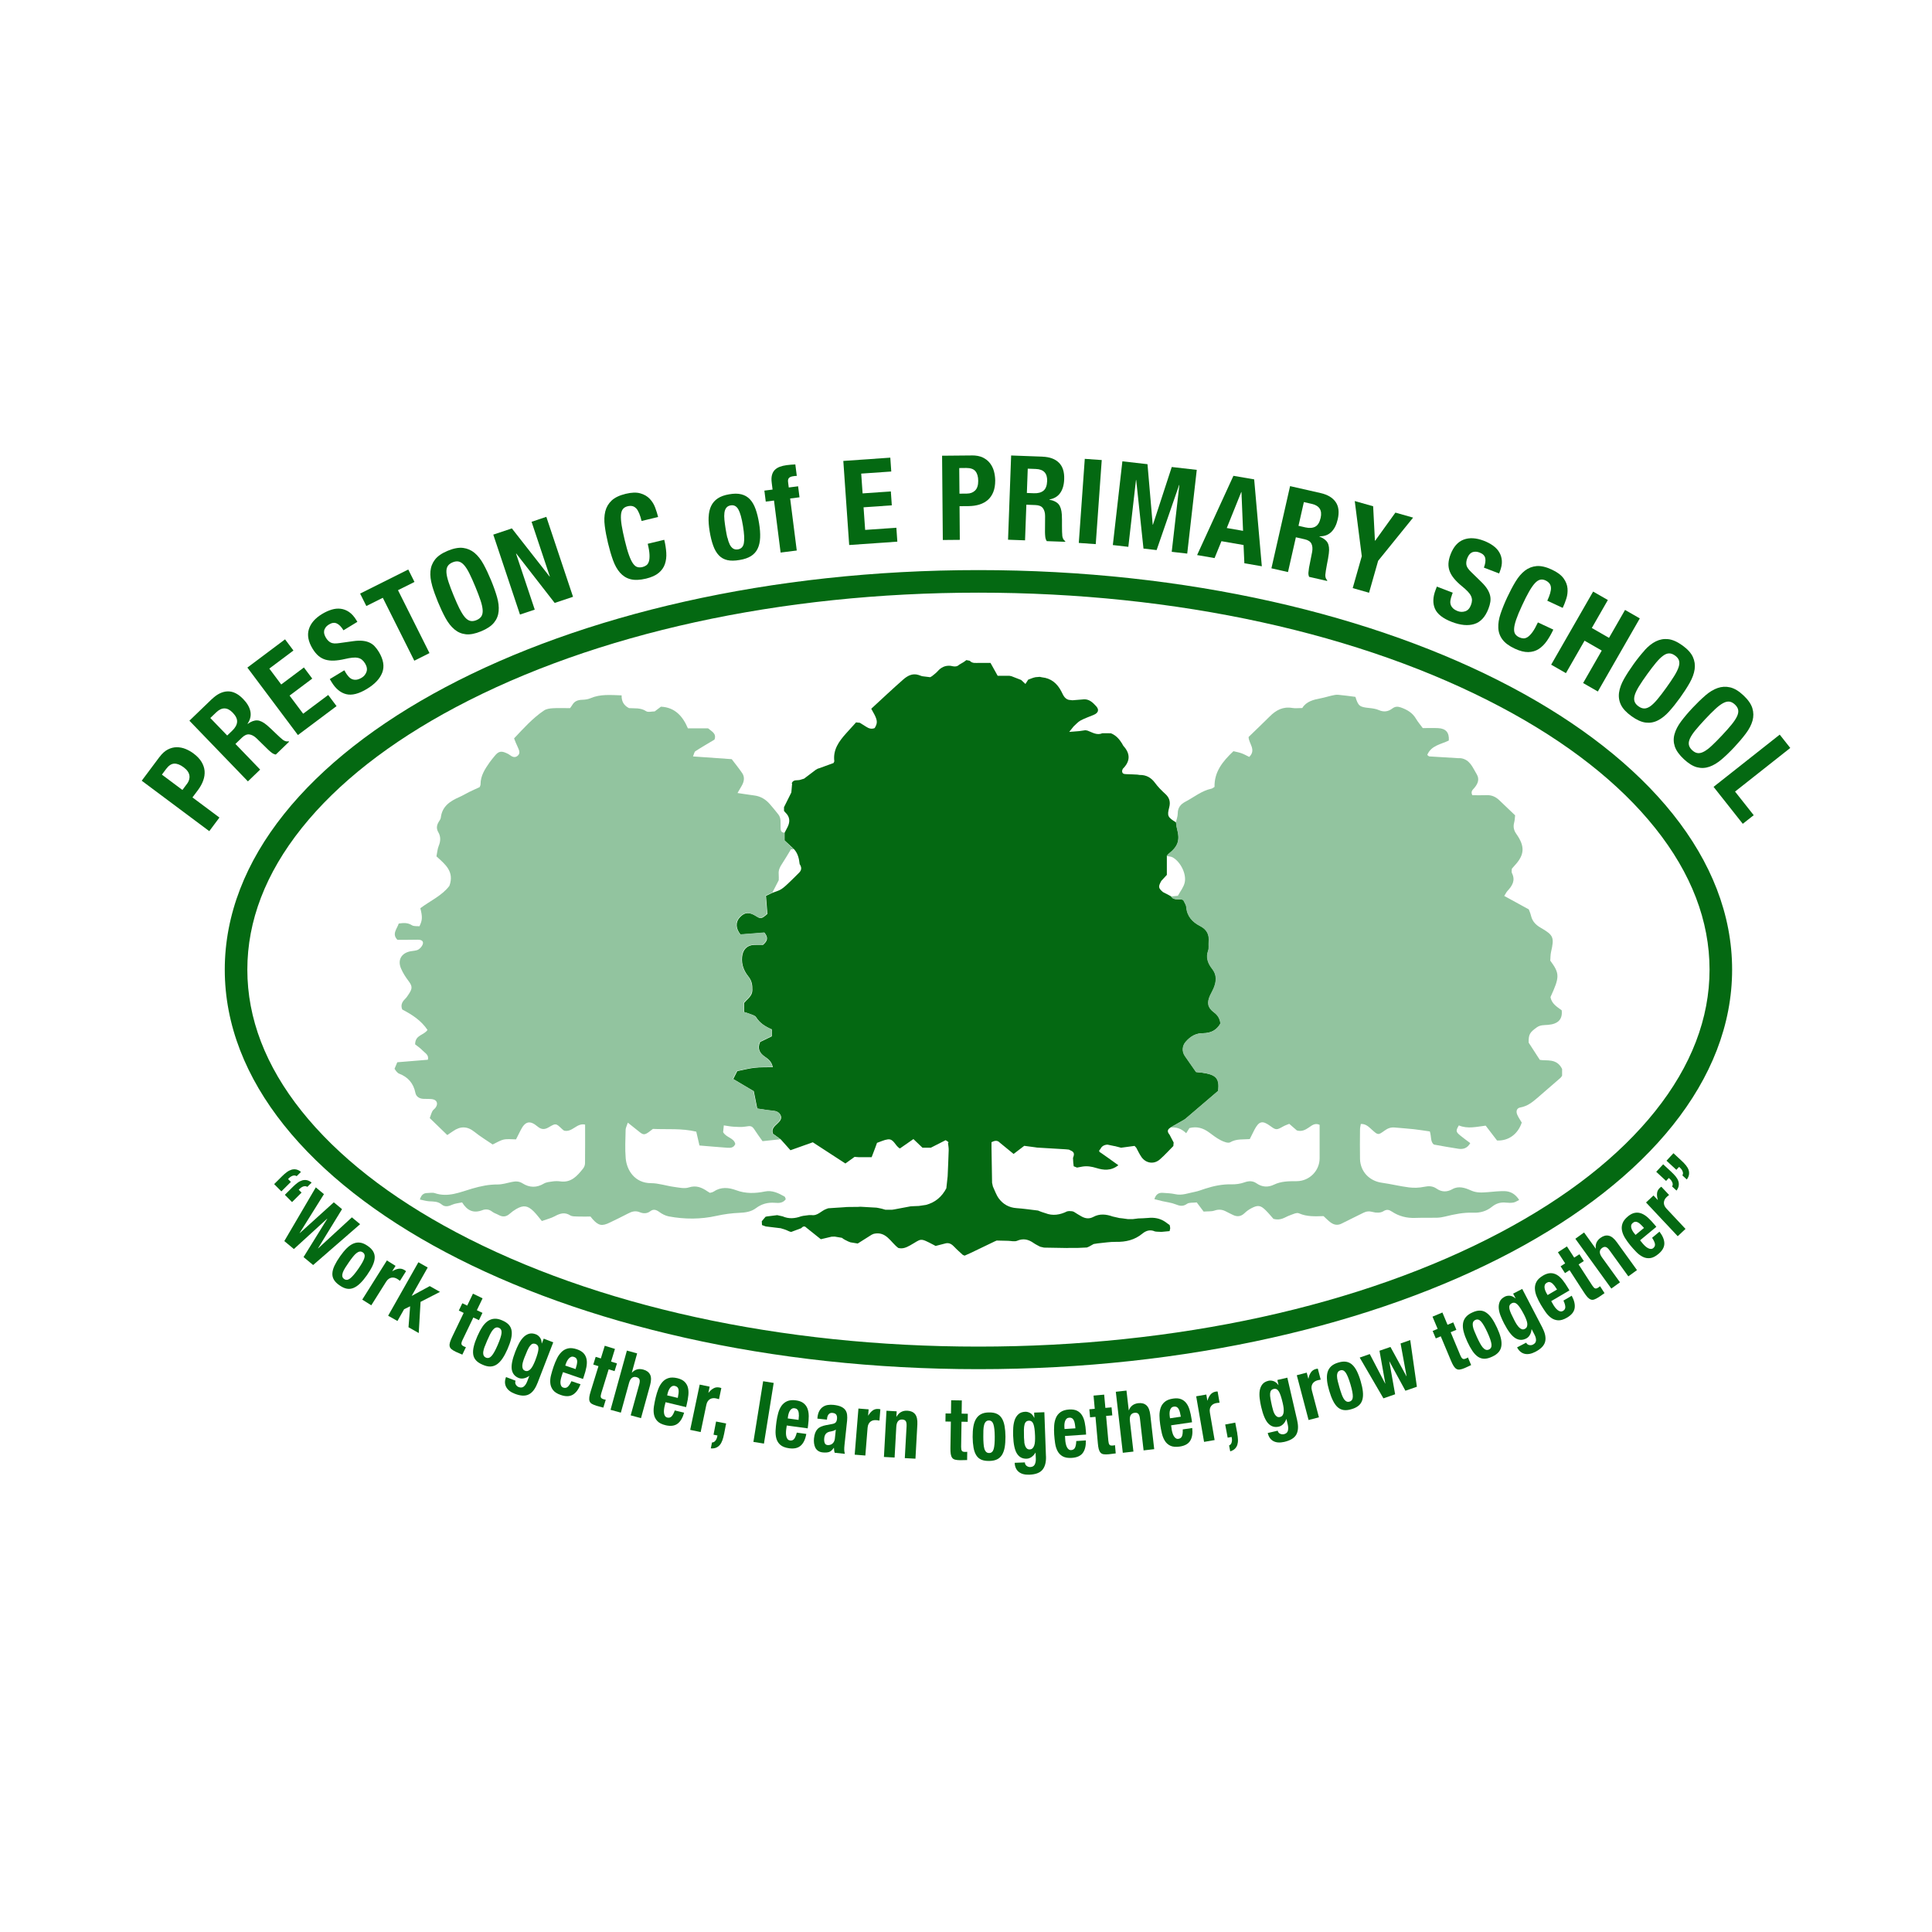 <?xml version="1.0" encoding="UTF-8"?>
<svg xmlns="http://www.w3.org/2000/svg" id="Layer_1" data-name="Layer 1" viewBox="0 0 500 500" width="720" height="720">
  <defs>
    <style>
      .cls-1 {
        fill: #046912;
      }

      .cls-2 {
        fill: #92c49f;
      }
    </style>
  </defs>
  <g>
    <path class="cls-1" d="m204.89,202.75c.4-1.16,1.51-.66,2.28-.95.31-.1.62-.2.93-.29,1-.76,2-1.51,3-2.27.17-.1.35-.2.52-.3h0c.17-.06.34-.11.51-.16,1.26-.46,2.52-.92,3.59-1.31.14-.32.2-.39.2-.45-.38-2.99,1.2-5.16,3.05-7.22.85-.95,1.72-1.9,2.58-2.85.33.04.66.07.99.11.54.34,1.08.67,1.62,1.02.69.45,1.4.69,2.21.34.73-1.21.73-1.88,0-3.37-.27-.5-.54-1-.89-1.63,2.75-2.53,5.46-5.09,8.25-7.54,1.08-.95,2.36-1.7,3.95-1.21.32.11.63.22.95.33.7.09,1.4.17,2.1.26.16-.09.31-.18.47-.27.48-.41,1.03-.78,1.44-1.25.9-1.04,1.98-1.56,3.36-1.43.78.16,1.58.39,2.25-.3.39-.23.78-.45,1.17-.68l.68-.5c.29.06.59.12.88.18.69.77,1.61.52,2.47.55h2.89c.65,1.16,1.26,2.26,1.86,3.34,1.07,0,2.07,0,3.06,0,.17.03.33.07.5.1.84.33,1.68.65,2.52.98.36.34.72.67,1.1,1.03.34-.53.53-.83.72-1.12.43-.16.86-.32,1.29-.48.2-.05.39-.1.59-.15.37-.03.73-.06,1.1-.09.2.04.39.08.59.12,2.38.24,3.94,1.6,5,3.64.46.89.79,1.88,1.91,2.19.32.04.64.07.96.11.83-.07,1.66-.13,2.5-.2.18-.02.35-.03.53-.05,1.38-.03,2.27.87,3.09,1.76.88.95.6,1.77-.66,2.29-1.13.47-2.3.87-3.36,1.44-.68.37-1.2,1.01-1.79,1.53-.27.33-.54.67-1.14,1.42,1.23-.1,1.92-.15,2.61-.21.53-.08,1.05-.16,1.58-.23.18.03.36.07.54.1,1.24.45,2.42,1.3,3.86.68.73,0,1.47,0,2.2.01,1.33.53,2.2,1.54,2.92,2.71.11.18.17.4.31.56,1.86,2.03,1.79,4-.15,5.93-.06.15-.11.3-.17.45-.07.76.38.92,1.03.93.97.01,1.93.08,2.9.12.2.03.4.06.6.09,1.71-.03,2.98.68,4,2.08.75,1.03,1.68,1.95,2.63,2.82,1.08.98,1.39,2.06,1.03,3.46-.59,2.25-.4,2.59,1.78,3.93.09.56.12,1.13.27,1.67.79,2.95.27,4.53-2.14,6.42-.21.16-.36.4-.53.6v4.88c-.58.62-1,1.09-1.43,1.55-.82,1.46-.78,1.86.31,2.8.08.09.17.15.28.19.27.14.54.27.81.41l1.18.64c.72,1.16,2.02.44,3.13.91.25.57.73,1.2.79,1.86.19,2.37,1.62,3.87,3.53,4.85,1.85.94,2.46,2.29,2.27,4.2-.07.72.1,1.5-.13,2.15-.68,1.87-.06,3.38,1.06,4.81,1.22,1.56,1.05,3.21.37,4.89-.27.67-.65,1.29-.95,1.94-.85,1.86-.64,3.16,1,4.37,1.04.76,1.51,1.66,1.69,2.86-.97,1.81-2.63,2.54-4.49,2.54-1.95,0-3.3.85-4.49,2.2-.95,1.08-1.03,2.58-.2,3.75.93,1.33,1.86,2.67,2.86,4.1,5.05.44,6.16,1.33,5.71,4.88-2.74,2.35-5.59,4.79-8.45,7.22-.26.22-.59.38-.89.55-1.03.59-2.06,1.17-3.09,1.76l-.02.02c-.81.52-.72,1.12-.16,1.77.36.68.71,1.36,1.07,2.04-.03.3-.05.61-.08.91-1.17,1.17-2.27,2.41-3.52,3.49-1.5,1.3-3.56,1-4.71-.61-.54-.76-.92-1.63-1.37-2.44-.15-.16-.29-.31-.44-.47-1.16.16-2.32.31-3.49.47-.45-.12-.9-.24-1.35-.35-.13-.05-.26-.07-.4-.08l-1.77-.37c-.82.05-1.47.37-1.83,1.15-.43.37-.44.69.11.95.7.49,1.4.97,2.09,1.47.74.53,1.48,1.07,2.45,1.76-1.95,1.53-3.86,1.28-5.69.72-1.21-.37-2.36-.57-3.6-.37-.47.09-.94.17-1.41.26-.29-.11-.57-.22-.86-.34-.04-.32-.07-.63-.11-.95l-.07-1.2c.2-.62.51-1.25-.23-1.75-.27-.14-.54-.27-.82-.41-.16-.02-.31-.04-.47-.05h0c-.15-.01-.3-.02-.45-.04-2.45-.15-4.91-.3-7.36-.44-.17-.03-.34-.05-.51-.08-.98-.13-1.96-.26-2.78-.37-1,.76-1.82,1.39-2.75,2.1-1.29-1.06-2.43-1.99-3.57-2.92-.65-.7-1.34-.52-2.15-.13v1.47c.05,3.01.1,6.02.15,9.04.07.32.14.64.21.96.49,1.03.85,2.16,1.51,3.07,1.1,1.5,2.63,2.39,4.58,2.53,1.87.13,3.73.41,5.6.63.19.08.38.16.57.23.11.06.22.1.34.13.32.1.64.21.96.31,1.96.77,3.83.44,5.65-.46.17-.03.33-.05.5-.08.27.02.53.03.8.05.14.04.27.08.41.12.67.41,1.32.85,2.01,1.22.99.55,1.99.7,3.07.12,1.63-.88,3.32-.7,5-.1.59.13,1.18.26,1.76.4.13.03.27.04.41.04.17.02.34.04.51.06.23.03.47.07.7.1.2.03.4.05.6.08.4,0,.8,0,1.2,0,.48-.06.95-.12,1.43-.18.86-.04,1.72-.04,2.58-.13,1.55-.16,2.99.09,4.3.94.42.3.84.61,1.26.91.03.12.06.24.08.36.02.16.04.31.06.47-.05.24-.11.49-.16.73-.71.07-1.41.13-2.12.2-.42-.02-.84-.04-1.26-.06l-.42-.06c-1.21-.55-2.3-.21-3.23.56-2.01,1.66-4.3,2.19-6.86,2.14-1.58-.03-3.16.26-4.75.4-.34.05-.67.11-1.01.16-.4.22-.8.45-1.2.67-.18.08-.37.15-.55.23-.8.04-1.61.08-2.41.11-.34,0-.69,0-1.03,0-.38,0-.77,0-1.15,0-.19,0-.38.01-.58.02-1.97-.03-3.95-.06-5.92-.1-.33-.08-.67-.15-1-.23-.57-.31-1.16-.58-1.69-.95-1.33-.94-2.66-1.29-4.28-.59-.65.28-1.54.03-2.32.01-.99-.02-1.98-.05-2.97-.07-.18.08-.36.15-.53.23-2.07,1-4.14,2-6.22,2.99-.51.24-1.03.46-1.55.69-.16-.07-.31-.13-.47-.2-.72-.67-1.48-1.31-2.15-2.03-.62-.65-1.25-1.15-2.21-.97-.89.23-1.79.46-2.68.69-.13-.07-.25-.14-.38-.21-3.9-2.04-3.13-1.66-6.23.07-.99.55-1.92.95-3.04.66-1.99-1.46-3.11-4.4-6.36-3.66-.18.08-.36.16-.53.23-1.14.72-2.28,1.44-3.61,2.28-.5-.08-1.2-.2-1.89-.31-.19-.07-.37-.14-.56-.22-.29-.14-.58-.28-.87-.43-.17-.1-.34-.2-.5-.3-.08-.1-.18-.17-.3-.22-.61-.1-1.22-.21-1.84-.31-.28.01-.55.02-.83.03l-2.76.65c-1.24-.99-2.48-1.99-3.73-2.98-.51-.56-.95-.31-1.36.13-.87.32-1.73.64-2.6.97-.15-.05-.31-.1-.46-.14-.3-.13-.6-.27-.9-.4-.44-.14-.88-.28-1.32-.42-1.3-.16-2.6-.31-3.9-.47-.31-.11-.62-.23-.92-.34l-.04-.04c-.02-.32-.03-.64-.05-.96.33-.39.65-.78.98-1.17.15-.03.3-.06.45-.09l2.56-.32c.47.1.93.21,1.4.31,1.59.7,3.18.57,4.76,0,.19-.04.38-.08.57-.13l1.57-.2c.19,0,.37,0,.56,0,1.59.26,2.51-1.09,3.8-1.56.18-.07.36-.14.55-.2.7-.05,1.4-.09,2.09-.14.32-.02.65-.04.97-.06.4-.03.8-.05,1.19-.08.2-.02.4-.03.59-.05.96-.01,1.91-.02,2.87-.03.2-.01.39-.03.59-.04,1.4.08,2.79.16,4.19.24.19.03.37.06.56.1.25.05.51.11.76.16.33.09.65.19.98.28.57,0,1.15,0,1.72,0,.18-.03.36-.05.54-.08,1.42-.27,2.84-.54,4.25-.8.31-.02.62-.04.93-.05.41-.02.81-.04,1.22-.05.61-.09,1.21-.18,1.82-.27,2.43-.63,4.14-2.12,5.29-4.3.11-1.04.23-2.08.34-3.11.09-2.26.21-4.51.27-6.77.02-.62-.12-1.25-.18-1.88.06-.04.11-.09.17-.13-.1-.08-.2-.16-.3-.25,0,0-.02-.03-.02-.03-.16-.09-.31-.19-.47-.28-1.28.65-2.55,1.3-3.83,1.95-.72,0-1.44,0-2.15,0-.77-.74-1.54-1.47-2.35-2.24-1.24.86-2.38,1.66-3.51,2.44-1.28-.76-1.56-2.56-3.12-2.36-.95.12-1.86.59-2.79.9-.15.42-.31.85-.46,1.27-.3.8-.61,1.59-.93,2.44h-3.31c-.37-.03-.74-.05-1.11-.08-.75.54-1.5,1.08-2.37,1.71-2.82-1.84-5.64-3.67-8.44-5.49-2.03.72-3.96,1.41-5.78,2.06-.97-1.09-1.73-1.94-2.49-2.79-.67-.49-1.34-.98-2.03-1.48-.5-1.3.46-1.96,1.23-2.71.59-.57,1.15-1.22.74-2.09-.36-.77-1.07-1.07-1.95-1.15-1.35-.12-2.69-.36-4.09-.56-.33-1.64-.63-3.17-.9-4.5-1.9-1.12-3.56-2.1-5.32-3.15.4-.8.72-1.41,1.04-2.05,1.59-.31,3.06-.71,4.56-.87,1.46-.16,2.95-.1,4.64-.14-.31-1.49-1.17-2.12-2.06-2.72-1.34-.92-1.97-2.08-1.23-3.8.96-.47,1.99-.96,3.03-1.47v-1.8c-1.67-.71-3.1-1.61-4.07-3.16-.29-.46-1.1-.62-1.69-.87-.45-.19-.92-.3-1.42-.45v-2.34c.24-.27.38-.44.53-.6.75-.77,1.59-1.44,1.62-2.7.03-1.33-.11-2.44-1.04-3.59-1.13-1.39-1.81-3.09-1.62-5.02.19-1.92,1.26-3.06,3.17-3.14.79-.03,1.59,0,2.25,0,1.07-.94,1.5-1.8.36-3.17-1.96.15-4.1.32-6.18.49-1.29-1.6-1.32-3.25-.14-4.49,1.25-1.31,2.45-1.38,4.23-.23,1.12.72,1.4.67,2.86-.62-.12-1.53-.25-3.15-.37-4.67.69-.32,1.19-.55,1.68-.78.77-.31,1.61-.51,2.3-.95.83-.54,1.54-1.27,2.26-1.95.81-.76,1.59-1.57,2.38-2.35.68-.7.61-1.43.1-2.18-.15-1.39-.44-2.73-1.42-3.82-.84-.78-1.69-1.57-2.48-2.31v-1.98c.26-.5.54-1,.79-1.51.67-1.36.59-2.62-.56-3.71-.12-.14-.24-.28-.36-.42l-.02-.04c0-.31,0-.62,0-.94.63-1.27,1.27-2.54,1.9-3.81.07-.76.13-1.53.2-2.29Z"/>
    <path class="cls-2" d="m199.81,231.01c-.5.23-.99.46-1.68.78.12,1.51.25,3.13.37,4.67-1.46,1.29-1.74,1.34-2.86.62-1.78-1.14-2.98-1.08-4.23.23-1.18,1.24-1.15,2.89.14,4.49,2.08-.16,4.21-.33,6.18-.49,1.14,1.37.71,2.23-.36,3.17-.67,0-1.46-.03-2.25,0-1.9.08-2.98,1.22-3.17,3.14-.19,1.93.49,3.64,1.62,5.02.93,1.14,1.07,2.25,1.04,3.59-.03,1.26-.87,1.92-1.62,2.7-.15.16-.29.32-.53.6v2.34c.5.15.98.26,1.42.45.59.25,1.4.41,1.69.87.97,1.55,2.4,2.45,4.07,3.16v1.8c-1.04.5-2.07,1-3.03,1.47-.74,1.72-.12,2.88,1.23,3.8.89.61,1.74,1.24,2.06,2.72-1.68.04-3.17-.02-4.64.14-1.5.17-2.97.56-4.56.87-.33.64-.64,1.26-1.04,2.05,1.77,1.05,3.43,2.03,5.32,3.15.26,1.33.57,2.86.9,4.5,1.4.2,2.74.45,4.09.56.88.08,1.59.37,1.95,1.15.4.87-.16,1.52-.74,2.09-.77.75-1.74,1.41-1.23,2.71.69.5,1.36.99,2.03,1.48-1.48.16-2.97.32-4.64.49-.64-.91-1.29-1.76-1.86-2.65-.86-1.35-1.05-1.37-2.64-1.11-.97.16-1.99.07-2.98.02-.78-.04-1.55-.2-2.54-.34-.08.75-.14,1.35-.18,1.75.84,1.46,2.79,1.45,3.15,3.05-.4,1.01-1.23,1.04-2.02.99-2.36-.17-4.73-.38-7.25-.59-.28-1.22-.56-2.43-.83-3.58-3.84-.91-7.54-.54-11.22-.71-.38.29-.71.56-1.06.81-1.09.78-1.46.76-2.47-.07-.88-.71-1.77-1.41-2.96-2.36-.28.86-.56,1.35-.57,1.85-.05,2.46-.19,4.93.02,7.37.27,3.12,2.36,6.42,6.53,6.44,1.98,0,3.95.69,5.94.96,1.28.17,2.7.52,3.85.15,1.94-.63,3.37.01,4.84,1.01.18.12.37.23.63.39.29-.09.68-.13.96-.32,1.87-1.27,3.86-1.09,5.81-.37,2.47.92,4.92.86,7.45.34,1.88-.39,3.53.41,5.1,1.31.19.11.22.48.31.7-.78,1.04-1.83.99-2.82.91-1.81-.14-3.41.28-4.88,1.38-1.25.95-2.78,1.16-4.29,1.22-2.02.08-3.98.35-5.98.79-4.03.9-8.17.9-12.26.14-.88-.16-1.77-.62-2.49-1.15-.81-.6-1.53-.82-2.35-.19-.85.65-1.81.62-2.68.26-1.15-.48-2.09-.19-3.09.34-1.53.81-3.1,1.55-4.66,2.31-2.07,1.02-2.97.84-4.54-.93-.19-.21-.35-.44-.49-.61-1.18,0-2.27.03-3.35-.01-.64-.03-1.4.02-1.89-.29-1.46-.93-2.7-.49-4.05.24-.92.5-1.98.74-3.3,1.22-.75-.89-1.39-1.78-2.16-2.54-1.52-1.49-2.63-1.62-4.47-.57-.62.36-1.21.8-1.75,1.28-.88.77-1.79.82-2.79.27-.56-.31-1.22-.49-1.71-.88-.79-.63-1.72-.68-2.48-.38-2.3.88-3.93.18-5.28-2-.87.19-1.82.25-2.63.62-.96.44-1.85.59-2.64-.07-.99-.84-2.12-.77-3.28-.84-.76-.05-1.5-.28-2.38-.46.35-1.16.92-1.67,1.91-1.68.65,0,1.37-.17,1.95.03,3.43,1.17,6.54-.26,9.67-1.17,2.17-.63,4.3-1.09,6.58-1.07,1.2,0,2.4-.37,3.59-.63,1.02-.22,1.93-.26,2.89.35,1.78,1.12,3.62,1.17,5.5.05.64-.38,1.5-.45,2.27-.56.64-.09,1.32-.1,1.96-.01,2.84.41,4.4-1.42,5.91-3.31.3-.37.51-.92.51-1.39.04-3.31.02-6.62.02-10-2.2-.48-3.28,2.08-5.45,1.56-.09-.07-.34-.23-.54-.43-1.56-1.49-1.57-1.52-3.44-.42-1.06.62-1.9.62-2.92-.25-1.98-1.66-3.21-1.29-4.38,1.09-.37.75-.75,1.49-1.15,2.28-1.18,0-2.22-.16-3.19.05-.95.21-1.82.79-2.86,1.27-1.55-1.06-3.22-2.07-4.72-3.28-1.87-1.5-3.65-1.48-5.54-.16-.41.28-.83.56-1.48,1-1.45-1.4-2.88-2.79-4.53-4.39.2-.54.37-1.19.67-1.78.19-.37.62-.61.86-.97.72-1.05.29-2.01-.98-2.16-.72-.08-1.45-.03-2.18-.07-1.05-.04-1.89-.56-2.09-1.55-.5-2.48-1.91-4.1-4.25-4.99-.26-.1-.46-.34-.66-.55-.15-.15-.25-.35-.49-.7.2-.48.44-1.04.71-1.68,2.66-.22,5.23-.43,7.91-.65.35-1.24-.74-1.74-1.37-2.4-.64-.68-1.45-1.2-1.92-1.58,0-2.5,2.26-2.3,3.2-3.74-1.61-2.41-3.96-3.95-6.53-5.28-.44-1.06-.11-1.91.69-2.69.41-.4.73-.89,1.04-1.37.97-1.49.86-2.04-.2-3.45-.73-.96-1.39-2.02-1.86-3.13-.93-2.2.11-3.97,2.45-4.43.7-.14,1.51-.12,2.08-.47.53-.33,1.1-1.02,1.16-1.61.08-.78-.73-.93-1.43-.92-.87.01-1.74.02-2.62.03-.8,0-1.6,0-2.56,0-1.49-1.49-.14-2.79.34-4.21,1.21-.17,2.29-.27,3.39.43.53.34,1.35.21,1.97.28.77-1.6.8-2.38.23-4.68,2.57-1.92,5.69-3.31,7.52-5.79,1.35-3.73-1.13-5.58-3.35-7.63.19-.94.25-1.89.59-2.72.5-1.23.55-2.39-.11-3.52-.54-.93-.44-1.77.08-2.64.22-.37.53-.75.57-1.16.34-2.93,2.41-4.26,4.83-5.32.86-.38,1.66-.87,2.5-1.29.83-.41,1.67-.78,2.71-1.26.04-.11.25-.44.24-.76,0-2.22,1.16-3.95,2.36-5.67.41-.59.89-1.13,1.34-1.69.94-1.16,1.66-1.31,3.03-.67.26.12.53.24.76.42.68.52,1.41.89,2.15.22.74-.67.31-1.46,0-2.19-.17-.4-.36-.78-.53-1.18-.14-.32-.26-.65-.43-1.1,2.45-2.59,4.8-5.24,7.76-7.23.61-.41,1.49-.52,2.25-.57,1.37-.09,2.75-.02,4.47-.02.12-.17.4-.52.62-.89.58-.98,1.48-1.25,2.57-1.28.71-.02,1.46-.13,2.1-.4,2.56-1.11,5.22-.83,8.06-.74-.04,1.42.45,2.55,1.91,3.3,1.37.11,2.98-.17,4.44.8.5.33,1.41.05,2.21.05.47-.36.99-.75,1.61-1.22,3.64.16,5.68,2.51,6.98,5.6h5.22c.95.82,2.25,1.34,1.66,2.92-1.67,1-3.34,1.96-4.94,3-.29.19-.35.74-.62,1.35,3.29.23,6.42.46,10.02.71.75.99,1.79,2.26,2.71,3.61.72,1.06.49,2.2-.11,3.26-.33.59-.68,1.18-1.1,1.89,1.65.24,2.98.46,4.32.63,1.67.21,2.99,1.02,4.06,2.26.75.87,1.49,1.76,2.2,2.67.73.93.53,2.06.57,3.12.03.71-.1,1.52.97,1.6v1.98c.79.74,1.64,1.52,2.48,2.31h-.77c-.86,1.4-1.56,2.63-2.34,3.8-.54.8-.92,1.6-.83,2.6.05.64.01,1.29.01,1.59-.66,1.27-1.17,2.27-1.68,3.26Z"/>
    <path class="cls-2" d="m301.92,221.51c.18-.2.33-.43.53-.6,2.41-1.89,2.94-3.48,2.14-6.42-.15-.54-.18-1.11-.27-1.67.17-.77.48-1.53.48-2.3,0-1.5.74-2.39,2-3.05,2.22-1.16,4.18-2.83,6.72-3.36.26-.06.49-.27.8-.46-.09-3.88,2.08-6.59,4.89-9.24.66.16,1.42.29,2.13.55.67.24,1.29.61,1.96.93,1.91-1.86-.18-3.52-.16-5.16,1.87-1.82,3.69-3.54,5.47-5.32,1.62-1.62,3.42-2.6,5.82-2.19.77.13,1.59.02,2.6.02,1.04-1.73,2.92-2.17,4.86-2.54.91-.17,1.8-.47,2.71-.67.56-.12,1.14-.27,1.7-.22,1.5.13,2.99.35,4.48.54.74,2.38,1.08,2.63,3.57,2.88.85.09,1.75.21,2.51.55,1.29.57,2.41.38,3.46-.41.72-.54,1.37-.58,2.22-.28,1.61.57,2.99,1.36,3.89,2.88.51.86,1.17,1.63,1.78,2.46,1.38,0,2.68-.05,3.98.01,2.02.1,2.91,1.17,2.76,3.21-2,.99-4.56,1.25-5.58,3.73.3.22.41.37.53.38,2.52.16,5.03.31,7.55.46.22.01.44-.02.65.01,2.36.39,3.03,2.44,4.06,4.12.81,1.33.29,2.49-.59,3.55-.4.49-1.03.88-.54,1.9,1.17,0,2.46.04,3.75-.01,1.33-.05,2.38.47,3.3,1.37,1.24,1.21,2.5,2.39,4.03,3.85-.05.44-.07,1.21-.26,1.94-.28,1.07-.05,1.98.56,2.85,2.3,3.24,2.17,5.44-.45,8.23-.2.21-.38.43-.69.79,0,.3-.15.8.02,1.14.96,1.91.07,3.29-1.17,4.63-.28.3-.45.7-.82,1.28,2.09,1.15,4.07,2.23,6.35,3.48.12.33.42.99.58,1.67.34,1.44,1.26,2.37,2.5,3.08,3.34,1.93,3.55,2.5,2.68,6.27-.17.76-.14,1.57-.2,2.24,2.46,3.33,2.46,4.22.06,9.42.26,1.73,1.7,2.54,2.9,3.44.25,2.34-.93,3.56-3.58,3.77-1,.08-1.96-.01-2.89.66-1.77,1.27-2.14,1.81-2.08,3.94.93,1.44,1.77,2.74,2.88,4.45,1.67.35,4.35-.52,5.77,2.36v1.74c-.11.15-.25.42-.46.6-2.01,1.76-4.03,3.5-6.05,5.24-1.26,1.09-2.55,2.07-4.29,2.38-.92.16-1.2.94-.81,1.88.31.72.78,1.37,1.17,2.03-.98,2.97-3.41,4.79-6.4,4.64-.86-1.13-1.82-2.38-2.94-3.84-2.23.26-4.64.92-6.94-.06-.83,1.37-.79,1.66.34,2.59.83.68,1.69,1.3,2.61,1.99-.75,1.33-1.82,1.64-3.02,1.47-2.06-.3-4.1-.69-6.37-1.09-.96-.68-.63-2.06-1.07-3.4-1.34-.19-2.73-.42-4.14-.58-1.64-.18-3.3-.28-4.95-.44-1-.1-1.83.22-2.62.8-1.68,1.21-1.68,1.2-3.26-.21-.8-.71-1.53-1.55-2.89-1.51-.08.5-.21.97-.21,1.45-.02,2.53-.05,5.06,0,7.59.07,3.28,2.42,5.73,5.67,6.18,2.34.32,4.65.91,6.99,1.2,1.27.16,2.62.12,3.88-.14,1.21-.24,2.21-.27,3.28.46,1.28.89,2.66.95,4.08.14,1.63-.93,3.35-.33,4.78.32,1.52.69,2.92.56,4.42.45,1.44-.11,2.88-.3,4.32-.26,1.5.04,2.77.71,3.77,2.28-.53.25-.98.58-1.47.67-.63.11-1.31.09-1.96.02-1.38-.16-2.56.22-3.62,1.08-1.41,1.14-3.05,1.6-4.84,1.53-2.48-.1-4.87.4-7.26.99-.69.17-1.41.29-2.12.31-1.89.05-3.78-.02-5.67.05-2.16.07-4.16-.43-5.95-1.61-.8-.53-1.36-.69-2.31-.09-.67.42-1.84.41-2.67.17-.93-.26-1.66-.2-2.48.22-1.86.95-3.75,1.82-5.61,2.78-1.04.53-1.98.33-2.84-.3-.64-.47-1.18-1.05-1.83-1.64-2.13.06-4.27.2-6.36-.72-.61-.27-1.63.27-2.43.55-1.2.43-2.23,1.41-4.17.89-.47-.52-1.2-1.43-2.02-2.24-1.31-1.29-2.02-1.39-3.67-.53-.63.33-1.24.75-1.75,1.25-.97.95-2,1.05-3.16.44-.51-.27-1.05-.49-1.55-.77-1-.56-1.97-.7-3.11-.3-.79.27-1.7.17-2.81.26-.57-.76-1.18-1.57-1.78-2.37-1.02.12-1.96-.03-2.52.37-1.08.76-1.94.53-3.02.1-1.04-.42-2.21-.53-3.32-.79-.68-.16-1.35-.34-2.1-.53.39-1.25,1.1-1.71,2.16-1.63,1.07.08,2.17.1,3.21.34,1.79.41,3.42-.29,5.1-.6.91-.17,1.79-.54,2.68-.82,2.21-.71,4.44-1.18,6.79-1.12,1.13.03,2.33-.14,3.39-.52,1.14-.41,2.16-.4,3.09.25,1.47,1.03,3.03,1.07,4.51.36,1.92-.93,3.9-.9,5.93-.91,3.24-.02,5.89-2.68,5.9-5.89,0-2.88,0-5.76,0-8.69-1.19-.56-1.99.14-2.79.69-.93.64-1.86,1.12-3.1.76-.6-.52-1.24-1.08-1.97-1.71-.55.23-1.09.4-1.58.68-1.67.95-1.86.96-3.27-.08-2.09-1.54-2.97-1.34-4.18.97-.4.76-.77,1.54-1.19,2.38-1.71.14-3.45-.12-5.07.83-.53.31-1.67-.14-2.4-.51-1.08-.55-2.07-1.31-3.05-2.04-1.54-1.14-3.19-1.63-5.1-1.13-.24.39-.49.78-.83,1.33-1.26-1.21-2.63-1.69-4.21-1.42,1.03-.59,2.06-1.17,3.09-1.76.3-.17.63-.33.89-.55,2.86-2.43,5.71-4.87,8.45-7.22.44-3.55-.66-4.44-5.71-4.88-1-1.43-1.93-2.77-2.86-4.1-.83-1.18-.75-2.67.2-3.75,1.19-1.35,2.54-2.21,4.49-2.2,1.86,0,3.52-.73,4.49-2.54-.17-1.2-.65-2.1-1.69-2.86-1.64-1.21-1.85-2.51-1-4.37.3-.65.68-1.28.95-1.94.68-1.68.85-3.33-.37-4.89-1.12-1.42-1.74-2.94-1.06-4.81.23-.65.06-1.43.13-2.15.19-1.92-.43-3.26-2.27-4.2-1.91-.98-3.34-2.48-3.53-4.85-.05-.66-.54-1.3-.79-1.86-1.11-.47-2.4.25-3.13-.91.56-.06,1.12-.12,1.78-.19.61-1.13,1.46-2.17,1.75-3.36.55-2.23-1.04-5.41-3.07-6.56-.45-.26-1.06-.25-1.6-.36Z"/>
  </g>
  <path class="cls-1" d="m253.22,153.38c51.16,0,99.17,10.51,135.19,29.6,17.2,9.12,30.65,19.67,39.97,31.35,9.33,11.69,14.05,24,14.05,36.61s-4.73,24.92-14.05,36.61c-9.32,11.68-22.77,22.23-39.97,31.35-36.01,19.09-84.02,29.6-135.19,29.6s-99.17-10.51-135.19-29.6c-17.2-9.12-30.65-19.67-39.97-31.35-9.33-11.69-14.05-24-14.05-36.61s4.73-24.92,14.05-36.61c9.32-11.68,22.77-22.23,39.97-31.35,36.01-19.09,84.02-29.6,135.19-29.6m0-5.84c-107.72,0-195.05,46.29-195.05,103.4s87.33,103.4,195.05,103.4,195.05-46.29,195.05-103.4-87.33-103.4-195.05-103.4h0Z"/>
  <g>
    <path class="cls-1" d="m41.29,195.9c.67-.9,1.39-1.54,2.14-1.93.76-.39,1.52-.58,2.29-.59.77,0,1.53.14,2.28.44.75.31,1.45.7,2.1,1.19.9.67,1.58,1.39,2.05,2.16.47.77.73,1.55.8,2.35.06.8-.05,1.62-.35,2.46-.3.84-.76,1.68-1.38,2.51l-1.41,1.88,6.98,5.21-2.63,3.52-17.48-13.05,4.61-6.17Zm7.1,6.98c.52-.7.74-1.43.63-2.18s-.6-1.46-1.5-2.13c-.88-.66-1.69-.97-2.43-.94-.74.03-1.43.49-2.09,1.37l-1.1,1.47,5.31,3.97,1.17-1.57Z"/>
    <path class="cls-1" d="m54.87,180.9c1.32-1.27,2.67-1.93,4.04-1.97,1.38-.04,2.72.62,4.04,1.99,1.02,1.06,1.64,2.12,1.85,3.2.22,1.08-.03,2.14-.74,3.19l.04.04c.9-.65,1.73-.95,2.48-.91.75.04,1.59.46,2.53,1.26.31.26.64.56.99.89.35.33.73.7,1.16,1.11.83.81,1.49,1.4,1.98,1.79.51.35.99.47,1.44.35l.13.13-3.43,3.31c-.37-.06-.72-.22-1.04-.46-.32-.24-.64-.51-.95-.81l-2.99-2.93c-.62-.59-1.24-.92-1.86-1.01-.62-.08-1.26.19-1.92.83l-1.69,1.63,6.4,6.64-3.17,3.05-15.14-15.7,5.85-5.64Zm5.25,8.18c.76-.73,1.18-1.48,1.24-2.23.06-.75-.31-1.56-1.13-2.41-1.4-1.45-2.83-1.47-4.3-.06l-1.5,1.44,4.37,4.53,1.32-1.27Z"/>
    <path class="cls-1" d="m75.93,168.36l-6.23,4.67,3.08,4.11,5.87-4.4,2.16,2.88-5.87,4.4,3.52,4.69,6.48-4.85,2.16,2.88-10,7.49-13.08-17.46,9.75-7.31,2.16,2.88Z"/>
    <path class="cls-1" d="m89.41,174c.26.44.54.81.83,1.13.29.31.6.54.94.66.34.13.71.16,1.12.11.41-.06.85-.23,1.34-.53.57-.35.98-.85,1.21-1.5.23-.65.11-1.37-.36-2.16-.25-.42-.53-.74-.83-.98-.3-.24-.65-.4-1.06-.48-.41-.09-.89-.1-1.44-.04-.55.06-1.2.17-1.95.35-1,.23-1.91.36-2.72.4-.81.04-1.55-.04-2.23-.23-.68-.2-1.29-.53-1.84-.99-.55-.47-1.05-1.08-1.52-1.85-1.12-1.85-1.44-3.53-.96-5.06.48-1.53,1.61-2.84,3.41-3.93.84-.51,1.66-.88,2.48-1.13.82-.25,1.61-.32,2.37-.22.76.1,1.48.38,2.15.84s1.28,1.14,1.82,2.02l.32.52-3.6,2.19c-.54-.89-1.11-1.48-1.71-1.76-.6-.29-1.27-.21-2,.23-.42.25-.73.53-.93.82-.2.29-.33.59-.37.89-.04.3-.02.6.08.9.1.3.23.59.4.87.35.57.76.98,1.25,1.23.48.24,1.22.29,2.22.13l3.66-.51c.9-.12,1.69-.15,2.34-.08.66.06,1.24.21,1.75.44.51.23.96.54,1.35.95s.76.9,1.11,1.47c1.19,1.97,1.49,3.75.9,5.33-.6,1.59-1.91,3-3.95,4.24-2.12,1.29-3.92,1.75-5.4,1.38-1.47-.37-2.73-1.41-3.78-3.14l-.46-.76,3.76-2.28.33.55Z"/>
    <path class="cls-1" d="m107.26,150.61l-4.26,2.13,8.15,16.28-3.93,1.97-8.15-16.28-4.26,2.13-1.61-3.22,12.46-6.23,1.61,3.22Z"/>
    <path class="cls-1" d="m111.84,151.53c-.39-1.35-.54-2.58-.44-3.7.1-1.12.49-2.13,1.18-3.02.69-.89,1.8-1.65,3.32-2.28,1.52-.63,2.85-.87,3.96-.73,1.12.15,2.11.58,2.97,1.3.86.72,1.63,1.7,2.3,2.93.67,1.23,1.32,2.61,1.95,4.13.64,1.54,1.15,2.99,1.54,4.32.39,1.34.53,2.57.43,3.69-.1,1.12-.5,2.11-1.2,2.97-.7.86-1.81,1.61-3.34,2.24-1.53.63-2.84.89-3.95.77-1.11-.12-2.09-.54-2.95-1.26-.86-.72-1.63-1.7-2.3-2.92-.67-1.22-1.32-2.6-1.96-4.15-.63-1.53-1.14-2.96-1.53-4.31Zm7.12,6.05c.46.92.91,1.64,1.35,2.15.44.51.9.83,1.38.95.48.12,1.02.06,1.62-.19.6-.25,1.03-.59,1.29-1.01.25-.42.36-.97.31-1.65-.05-.67-.23-1.5-.56-2.48-.33-.98-.77-2.14-1.33-3.5-.56-1.36-1.07-2.49-1.52-3.4-.45-.91-.9-1.63-1.35-2.15-.45-.52-.91-.84-1.39-.96-.48-.12-1.02-.06-1.62.19-.6.25-1.03.59-1.29,1.01-.25.42-.36.98-.31,1.66s.24,1.51.56,2.48c.32.97.76,2.13,1.32,3.49.56,1.36,1.07,2.5,1.53,3.42Z"/>
    <path class="cls-1" d="m142.24,149.23l.06-.02-4.73-14.17,3.82-1.28,6.91,20.69-4.75,1.59-9.94-12.78-.06.02,4.84,14.49-3.82,1.28-6.91-20.69,4.81-1.61,9.78,12.48Z"/>
    <path class="cls-1" d="m164.66,131.6c-.54-.62-1.29-.81-2.26-.57-.53.13-.94.38-1.22.75-.28.37-.44.9-.48,1.59-.04.69.02,1.57.19,2.62.17,1.06.44,2.34.8,3.85.38,1.6.75,2.89,1.1,3.85.35.96.7,1.69,1.06,2.18.36.49.73.79,1.13.89.39.11.81.1,1.27,0,.38-.09.71-.24,1.01-.45s.52-.53.66-.98c.15-.44.2-1.03.17-1.77-.03-.74-.18-1.68-.46-2.83l4.28-1.03c.28,1.15.45,2.26.52,3.33.07,1.07-.05,2.05-.35,2.94-.3.89-.84,1.66-1.62,2.3-.78.65-1.87,1.14-3.27,1.48-1.6.38-2.94.43-4.02.15s-1.98-.86-2.72-1.7c-.74-.85-1.34-1.93-1.81-3.24-.47-1.31-.9-2.78-1.29-4.4-.38-1.6-.67-3.1-.84-4.49-.18-1.39-.13-2.63.14-3.73.27-1.09.82-2.02,1.64-2.8.82-.77,2.03-1.35,3.64-1.74,1.53-.37,2.79-.41,3.79-.12,1,.28,1.81.76,2.43,1.41.62.66,1.09,1.41,1.41,2.27.32.86.57,1.67.76,2.44l-4.28,1.03c-.37-1.54-.82-2.62-1.36-3.24Z"/>
    <path class="cls-1" d="m183.4,133.78c.05-1.1.26-2.05.65-2.85.39-.8.96-1.45,1.71-1.95.75-.5,1.72-.85,2.91-1.05,1.24-.22,2.3-.23,3.19,0,.88.22,1.62.65,2.22,1.29s1.09,1.48,1.46,2.52c.37,1.03.68,2.26.91,3.69.23,1.39.32,2.63.27,3.73-.05,1.1-.26,2.05-.65,2.85-.39.8-.96,1.43-1.72,1.91-.76.47-1.73.81-2.92,1-1.24.22-2.3.24-3.18.04-.88-.2-1.62-.61-2.22-1.25-.6-.63-1.09-1.47-1.46-2.52-.38-1.04-.68-2.27-.91-3.67-.23-1.39-.32-2.63-.27-3.73Zm4.86,5.34c.15.7.35,1.28.58,1.76.23.48.52.83.87,1.07.35.23.77.31,1.27.23.84-.14,1.36-.67,1.53-1.61.18-.94.1-2.42-.23-4.45-.33-2.03-.73-3.46-1.2-4.29-.47-.83-1.12-1.18-1.97-1.04-.5.08-.88.29-1.14.62-.26.33-.42.76-.49,1.29-.07.53-.07,1.15,0,1.86.07.71.18,1.48.31,2.3.13.82.28,1.58.43,2.28Z"/>
    <path class="cls-1" d="m198.18,129.82l-.36-2.85,2.12-.27-.23-1.85c-.09-.73-.07-1.36.07-1.89.14-.53.37-.97.71-1.32.34-.35.77-.63,1.3-.83.53-.2,1.13-.34,1.79-.43.75-.09,1.5-.16,2.25-.19l.38,2.97c-.1,0-.25,0-.43.02l-.39.05c-.59.07-.99.23-1.2.46-.22.23-.3.58-.24,1.05l.18,1.42,2.42-.31.36,2.85-2.42.31,1.71,13.46-4.18.53-1.71-13.46-2.12.27Z"/>
    <path class="cls-1" d="m230.65,122.03l-7.77.54.36,5.12,7.31-.51.25,3.6-7.31.51.41,5.85,8.08-.56.25,3.6-12.46.87-1.52-21.76,12.16-.85.25,3.6Z"/>
    <path class="cls-1" d="m251.51,117.86c1.12,0,2.06.17,2.83.54.77.37,1.39.86,1.86,1.47.47.61.82,1.3,1.03,2.08.21.78.32,1.58.33,2.4,0,1.12-.15,2.1-.48,2.94-.33.84-.79,1.52-1.39,2.06-.6.53-1.32.94-2.17,1.21-.85.27-1.8.41-2.84.42l-2.35.02.07,8.71-4.4.04-.19-21.81,7.7-.07Zm-1.26,9.88c.88,0,1.58-.28,2.12-.81.53-.53.8-1.36.79-2.48,0-1.1-.25-1.93-.72-2.5-.47-.57-1.26-.84-2.36-.84l-1.83.02.06,6.63,1.95-.02Z"/>
    <path class="cls-1" d="m269.82,118.19c1.83.07,3.24.58,4.22,1.55.98.96,1.44,2.39,1.37,4.28-.05,1.47-.39,2.65-1.02,3.55-.62.9-1.56,1.47-2.81,1.69v.06c1.09.2,1.88.59,2.37,1.16.49.57.77,1.46.85,2.69.03.41.04.85.04,1.33,0,.48,0,1.01,0,1.6,0,1.16.03,2.05.09,2.66.1.62.35,1.04.75,1.28v.18s-4.77-.17-4.77-.17c-.21-.31-.34-.67-.39-1.07s-.07-.81-.08-1.24l.03-4.19c0-.86-.2-1.54-.57-2.04-.37-.5-1.01-.77-1.93-.8l-2.35-.09-.34,9.22-4.4-.16.8-21.8,8.12.3Zm-2.24,9.46c1.06.04,1.88-.18,2.47-.66.59-.48.9-1.31.95-2.49.07-2.02-.91-3.06-2.94-3.13l-2.08-.08-.23,6.29,1.83.07Z"/>
    <path class="cls-1" d="m280.74,118.75l4.39.31-1.55,21.76-4.39-.31,1.55-21.76Z"/>
    <path class="cls-1" d="m296.97,120.14l1.35,15.65h.06s4.87-14.93,4.87-14.93l6.47.74-2.47,21.67-4.01-.46,1.98-17.3h-.06s-5.83,16.85-5.83,16.85l-3.4-.39-1.88-17.74h-.06s-1.98,17.29-1.98,17.29l-4.01-.46,2.47-21.67,6.5.74Z"/>
    <path class="cls-1" d="m324.58,124.07l1.98,22.48-4.52-.78-.21-4.72-5.72-.99-1.78,4.37-4.52-.78,9.4-20.51,5.36.92Zm-2.88,13.3l-.41-10.02h-.06s-3.74,9.3-3.74,9.3l4.21.73Z"/>
    <path class="cls-1" d="m341.8,127.61c1.79.41,3.07,1.17,3.86,2.3.79,1.13.97,2.62.55,4.46-.32,1.43-.88,2.53-1.66,3.3-.78.77-1.81,1.15-3.08,1.13v.06c1.02.4,1.73.93,2.1,1.58.37.65.49,1.58.33,2.8-.05.41-.12.85-.2,1.32-.09.47-.18,1-.3,1.58-.22,1.14-.35,2.02-.41,2.63-.02.62.15,1.09.5,1.4l-.04.18-4.65-1.06c-.15-.35-.21-.72-.18-1.12s.08-.81.15-1.23l.81-4.11c.15-.84.09-1.55-.18-2.11-.27-.56-.85-.95-1.74-1.15l-2.29-.52-2.04,9-4.29-.97,4.83-21.27,7.92,1.8Zm-3.96,8.88c1.03.23,1.88.17,2.55-.19.67-.36,1.13-1.12,1.39-2.27.45-1.97-.32-3.18-2.31-3.63l-2.03-.46-1.39,6.14,1.79.41Z"/>
    <path class="cls-1" d="m355.83,139.92l.06.02,5.24-7.28,4.58,1.3-9.05,11.18-2.35,8.26-4.23-1.2,2.35-8.26-1.82-14.27,4.76,1.35.46,8.9Z"/>
    <path class="cls-1" d="m375.76,153.98c-.18.48-.31.92-.38,1.34-.07.42-.06.8.05,1.15.11.35.31.66.6.95.29.29.71.53,1.24.74.63.24,1.27.25,1.93.04.66-.22,1.16-.75,1.48-1.61.18-.46.26-.87.27-1.25,0-.38-.09-.76-.27-1.13-.18-.38-.47-.76-.85-1.16-.38-.4-.87-.84-1.47-1.33-.8-.65-1.46-1.29-1.98-1.91-.53-.62-.92-1.25-1.18-1.91-.26-.66-.37-1.34-.34-2.06.04-.72.21-1.49.53-2.33.77-2.02,1.91-3.3,3.41-3.86,1.5-.56,3.23-.46,5.19.29.91.35,1.72.77,2.41,1.27s1.23,1.07,1.62,1.74c.39.66.61,1.4.66,2.21.05.81-.12,1.71-.49,2.68l-.22.57-3.94-1.51c.37-.97.49-1.78.35-2.44-.14-.65-.61-1.13-1.41-1.44-.46-.18-.86-.25-1.22-.24-.36.02-.67.1-.93.25-.26.15-.48.35-.66.61-.18.26-.32.54-.44.85-.24.63-.31,1.21-.21,1.74.1.53.52,1.14,1.26,1.84l2.64,2.58c.65.64,1.15,1.24,1.5,1.8.35.56.59,1.11.72,1.65.13.54.15,1.09.07,1.65-.08.56-.25,1.15-.49,1.78-.82,2.15-2.05,3.47-3.67,3.97-1.62.5-3.54.32-5.77-.53-2.32-.89-3.79-2.03-4.4-3.42-.61-1.39-.56-3.03.17-4.91l.32-.83,4.11,1.58-.23.6Z"/>
    <path class="cls-1" d="m401.38,152.07c-.04-.81-.51-1.43-1.41-1.86-.5-.23-.97-.29-1.42-.17-.45.12-.9.43-1.37.95-.46.51-.96,1.24-1.49,2.17-.53.93-1.12,2.1-1.77,3.51-.7,1.49-1.21,2.73-1.54,3.7-.33.97-.51,1.76-.53,2.37-.03.61.08,1.07.32,1.4.24.33.57.59,1,.79.35.16.71.26,1.07.28s.74-.1,1.13-.35c.39-.26.8-.68,1.24-1.28.43-.59.9-1.43,1.4-2.5l3.99,1.86c-.5,1.07-1.06,2.05-1.67,2.93s-1.32,1.58-2.1,2.09c-.79.51-1.69.77-2.7.8-1.01.02-2.17-.27-3.48-.88-1.5-.7-2.57-1.49-3.23-2.39-.66-.89-1.02-1.9-1.06-3.03-.05-1.12.15-2.35.6-3.67.45-1.32,1.02-2.74,1.73-4.25.7-1.49,1.41-2.84,2.14-4.04.73-1.2,1.54-2.14,2.43-2.83.89-.68,1.9-1.07,3.02-1.17,1.12-.09,2.43.21,3.93.91,1.42.66,2.43,1.42,3.04,2.26.61.84.95,1.72,1.02,2.62.07.9-.03,1.78-.31,2.65-.28.87-.59,1.66-.93,2.38l-3.99-1.86c.67-1.44.99-2.57.95-3.38Z"/>
    <path class="cls-1" d="m416.11,155.29l-4.15,7.23,4.45,2.56,4.15-7.23,3.82,2.19-10.86,18.92-3.81-2.19,4.82-8.4-4.45-2.56-4.82,8.4-3.82-2.19,10.86-18.92,3.82,2.19Z"/>
    <path class="cls-1" d="m425.6,168.31c.94-1.04,1.91-1.82,2.92-2.32s2.07-.7,3.19-.58c1.12.12,2.35.66,3.69,1.62s2.24,1.96,2.71,2.98c.47,1.03.62,2.1.46,3.21s-.59,2.28-1.28,3.5-1.52,2.5-2.48,3.84c-.98,1.36-1.93,2.55-2.86,3.58-.93,1.03-1.9,1.8-2.91,2.31-1.01.51-2.06.69-3.16.55-1.1-.14-2.32-.69-3.66-1.66-1.34-.96-2.25-1.95-2.73-2.95s-.64-2.06-.48-3.17c.16-1.11.59-2.28,1.27-3.49.69-1.21,1.52-2.5,2.49-3.85.96-1.34,1.92-2.53,2.86-3.57Zm-1.39,9.24c-.54.88-.92,1.64-1.12,2.28-.2.65-.23,1.2-.08,1.68.15.47.49.9,1.02,1.28.53.38,1.04.57,1.54.56.49,0,1.02-.21,1.57-.6.55-.4,1.15-.99,1.81-1.78.66-.79,1.42-1.78,2.27-2.97.86-1.19,1.55-2.22,2.09-3.09.54-.87.91-1.63,1.12-2.28s.24-1.22.09-1.69c-.15-.47-.49-.9-1.02-1.28-.53-.38-1.04-.57-1.54-.56-.5,0-1.02.21-1.57.62-.55.4-1.16,1-1.81,1.78-.65.78-1.41,1.77-2.27,2.96-.86,1.19-1.56,2.22-2.1,3.1Z"/>
    <path class="cls-1" d="m441.33,179.99c1.06-.91,2.13-1.56,3.19-1.93,1.06-.37,2.14-.43,3.24-.17,1.1.26,2.25.95,3.45,2.08,1.2,1.13,1.97,2.23,2.3,3.31s.34,2.16.04,3.24-.88,2.19-1.72,3.31-1.83,2.29-2.95,3.49c-1.14,1.22-2.24,2.28-3.3,3.19-1.06.91-2.12,1.55-3.18,1.92-1.06.37-2.13.42-3.21.14-1.08-.28-2.22-.99-3.42-2.11s-1.98-2.22-2.33-3.27c-.35-1.05-.38-2.12-.07-3.21.3-1.08.87-2.18,1.71-3.3.83-1.11,1.82-2.28,2.97-3.5,1.13-1.2,2.22-2.26,3.29-3.18Zm-2.56,8.99c-.65.8-1.12,1.51-1.4,2.12s-.38,1.17-.29,1.65c.09.49.37.95.85,1.4s.96.7,1.45.75c.49.06,1.04-.08,1.63-.4.59-.32,1.27-.83,2.02-1.54.75-.7,1.63-1.59,2.64-2.66,1-1.07,1.83-2,2.47-2.79.64-.79,1.11-1.5,1.4-2.12s.39-1.18.3-1.66c-.09-.49-.37-.95-.85-1.4-.48-.45-.96-.7-1.45-.75-.49-.06-1.04.08-1.64.41-.6.33-1.28.84-2.02,1.54-.75.69-1.62,1.58-2.63,2.65-1,1.07-1.83,2.01-2.48,2.81Z"/>
    <path class="cls-1" d="m460.59,190.12l2.73,3.45-14.29,11.29,4.83,6.11-2.83,2.23-7.56-9.56,17.12-13.52Z"/>
  </g>
  <g>
    <path class="cls-1" d="m74.25,303.33c.4-.3.81-.5,1.21-.62.4-.11.8-.13,1.2-.05.4.08.81.29,1.23.63l-1.11,1.1c-.3-.19-.63-.23-.99-.12-.36.12-.69.32-.99.62l-.25.25.73.74-2.46,2.45-1.87-1.88,2.05-2.04c.42-.42.83-.78,1.24-1.08Zm2.76,2.77c.4-.3.81-.5,1.21-.62.4-.11.8-.13,1.2-.05.4.08.81.29,1.23.63l-1.11,1.1c-.3-.19-.63-.23-.99-.12-.36.12-.69.32-.99.62l-.25.25.73.74-2.46,2.45-1.86-1.88,2.05-2.04c.42-.42.83-.78,1.24-1.08Z"/>
    <path class="cls-1" d="m83.84,309.04l-6.29,10.06.03.03,8.81-7.97,2.13,1.77-6.21,10.12.03.03,8.73-8.03,2.13,1.77-12.16,10.57-2.48-2.06,6.13-9.9-.03-.03-8.6,7.85-2.48-2.06,8.15-13.9,2.13,1.77Z"/>
    <path class="cls-1" d="m89.75,323.03c.57-.56,1.15-.96,1.72-1.2.58-.24,1.16-.32,1.77-.23.6.09,1.22.36,1.87.81.69.46,1.18.96,1.48,1.49.3.53.43,1.1.38,1.72-.04.62-.24,1.29-.58,2.01-.34.72-.82,1.51-1.42,2.38-.59.84-1.17,1.54-1.74,2.1-.57.56-1.15.96-1.72,1.2-.58.24-1.16.31-1.75.2s-1.2-.38-1.85-.84c-.69-.46-1.18-.95-1.49-1.47-.31-.52-.44-1.08-.4-1.7.04-.62.23-1.29.58-2.01.35-.73.82-1.52,1.42-2.37.59-.84,1.17-1.54,1.74-2.1Zm-.42,5.09c-.28.44-.48.84-.61,1.2-.13.36-.17.68-.13.97.04.29.2.52.48.72.46.32.96.28,1.51-.13.55-.41,1.26-1.23,2.12-2.46.86-1.23,1.39-2.17,1.59-2.83.2-.66.07-1.15-.39-1.47-.27-.19-.55-.26-.84-.21s-.57.21-.87.45c-.3.25-.6.57-.92.98-.32.41-.66.86-1,1.36-.35.5-.66.97-.94,1.41Z"/>
    <path class="cls-1" d="m102.37,327.6l-.85,1.36.03.02c.55-.34,1.08-.55,1.61-.63s1.03.03,1.52.34c.07.04.14.09.21.14.07.05.13.11.19.16l-1.57,2.49c-.12-.09-.23-.18-.35-.26-.11-.08-.23-.16-.36-.24-.2-.13-.43-.22-.67-.29-.24-.06-.5-.08-.76-.04-.26.04-.52.14-.76.31-.25.17-.48.42-.69.76l-3.83,6.09-2.34-1.47,6.38-10.14,2.24,1.41Z"/>
    <path class="cls-1" d="m106.56,335.34l.03.02,4.63-2.52,2.65,1.5-5.03,2.58-.47,8.07-2.65-1.5.42-5.42-1.56.76-1.72,3.04-2.41-1.36,7.83-13.84,2.41,1.36-4.13,7.31Z"/>
    <path class="cls-1" d="m124.9,335.99l-1.49,3.09,1.45.69-.91,1.89-1.45-.69-2.81,5.84c-.21.43-.29.76-.27,1,.03.24.22.44.58.61.1.05.19.09.29.13.1.04.19.07.29.1l-.93,1.93c-.28-.13-.55-.25-.82-.36-.27-.1-.55-.23-.84-.36-.48-.23-.86-.46-1.13-.68-.27-.22-.44-.48-.49-.78-.06-.3-.03-.64.09-1.03s.3-.86.57-1.41l2.97-6.18-1.26-.61.91-1.89,1.26.61,1.49-3.09,2.49,1.2Z"/>
    <path class="cls-1" d="m124.83,343.39c.45-.66.93-1.17,1.45-1.52.52-.35,1.08-.54,1.68-.58s1.27.1,1.99.42c.77.32,1.35.71,1.75,1.16s.64.99.72,1.61c.08.62.02,1.31-.17,2.09-.19.77-.5,1.65-.92,2.61-.41.94-.84,1.74-1.29,2.4-.45.66-.93,1.17-1.45,1.52-.52.35-1.07.53-1.67.55-.6.02-1.26-.13-1.98-.45-.77-.32-1.35-.7-1.75-1.14-.4-.44-.65-.97-.73-1.58s-.03-1.31.17-2.09c.19-.78.5-1.65.92-2.6.41-.94.84-1.74,1.29-2.4Zm.61,5.07c-.18.49-.3.92-.36,1.3s-.03.71.07.98c.1.27.3.47.61.61.51.22,1,.08,1.46-.43s.99-1.46,1.58-2.83.93-2.4,1-3.09c.06-.68-.16-1.14-.67-1.36-.31-.13-.59-.15-.86-.03-.27.11-.52.32-.76.62-.24.3-.48.68-.71,1.15-.23.47-.47.98-.71,1.53-.24.56-.46,1.08-.64,1.57Z"/>
    <path class="cls-1" d="m139.07,358c-.56,1.44-1.29,2.4-2.21,2.87s-2.13.42-3.64-.17c-1.1-.42-1.84-1.01-2.23-1.76-.39-.75-.4-1.6-.03-2.56l2.47.95c-.14.36-.12.69.06,1,.09.15.19.27.31.38s.26.2.43.26c.52.2.96.16,1.32-.13.36-.29.64-.71.86-1.27l.57-1.47h-.04c-.42.3-.87.51-1.35.61-.48.1-.92.07-1.33-.08-1.02-.39-1.62-1.13-1.81-2.19-.18-1.07.12-2.62.91-4.65.25-.65.54-1.3.87-1.95.33-.65.71-1.21,1.14-1.67.43-.46.92-.79,1.47-.97.55-.18,1.18-.14,1.87.13.36.14.69.4.99.77.3.37.46.9.49,1.57h.04s.48-1.23.48-1.23l2.47.95-4.1,10.61Zm-3.73-5.55c-.1.36-.16.69-.17,1-.01.31.04.57.14.8s.3.39.57.5.53.11.78.02c.24-.09.47-.25.68-.49.21-.24.42-.54.61-.92.2-.38.38-.8.57-1.27.52-1.36.8-2.36.83-3,.03-.64-.22-1.06-.73-1.26-.29-.11-.54-.13-.77-.06s-.45.24-.67.52c-.22.27-.45.66-.68,1.17-.23.51-.49,1.14-.78,1.88-.15.39-.28.76-.38,1.12Z"/>
    <path class="cls-1" d="m145.39,356.03c-.12.34-.2.67-.27,1s-.09.64-.07.92c.02.28.08.52.2.73.11.2.29.35.53.43.44.15.82.09,1.15-.2.32-.28.64-.77.96-1.46l2.35.8c-.5,1.3-1.16,2.2-1.98,2.69-.82.49-1.85.52-3.1.09-.95-.32-1.63-.75-2.04-1.29-.41-.53-.64-1.13-.7-1.79-.06-.66,0-1.36.2-2.1.19-.74.4-1.46.65-2.18.26-.76.56-1.47.89-2.14.33-.67.74-1.23,1.21-1.68.47-.45,1.03-.75,1.67-.89.64-.14,1.4-.06,2.29.24.76.26,1.33.61,1.73,1.05.39.44.64.96.75,1.55.11.59.09,1.26-.05,2.01-.14.74-.36,1.55-.66,2.42l-.22.65-5.18-1.77-.31.91Zm3.89-2.89c.08-.34.1-.65.09-.91-.02-.26-.09-.49-.22-.66-.13-.18-.33-.31-.59-.4-.27-.09-.51-.1-.72-.02s-.41.2-.59.39c-.18.18-.33.4-.47.65-.14.25-.25.51-.34.78l-.15.44,2.67.91c.14-.44.24-.83.32-1.17Z"/>
    <path class="cls-1" d="m159.15,349.1l-1.01,3.28,1.53.47-.62,2-1.53-.47-1.91,6.19c-.14.45-.18.8-.12,1.02s.29.4.67.52c.1.03.21.06.31.08.1.02.2.04.3.06l-.63,2.04c-.29-.09-.58-.17-.86-.23-.28-.06-.57-.14-.88-.24-.51-.16-.92-.33-1.22-.5s-.5-.41-.6-.7c-.1-.29-.12-.63-.07-1.03.05-.4.17-.9.35-1.48l2.02-6.55-1.34-.41.62-2,1.34.41,1.01-3.28,2.64.82Z"/>
    <path class="cls-1" d="m164.89,350.26l-1.37,4.96h.04c.79-.83,1.77-1.1,2.94-.77.85.23,1.43.67,1.75,1.31.32.64.31,1.54,0,2.7l-2.36,8.56-2.67-.73,2.2-7.96c.17-.6.19-1.04.08-1.33s-.37-.48-.77-.59c-.94-.26-1.59.25-1.94,1.52l-2.11,7.66-2.67-.73,4.23-15.33,2.67.73Z"/>
    <path class="cls-1" d="m172.01,363.84c-.08.35-.14.69-.17,1.02-.03.34-.03.64.02.92.04.28.13.51.26.7s.32.32.57.38c.45.11.83,0,1.12-.3.29-.31.57-.83.82-1.54l2.42.58c-.38,1.34-.95,2.3-1.71,2.86-.77.56-1.79.69-3.08.39-.97-.23-1.69-.59-2.15-1.09-.46-.49-.75-1.06-.87-1.72-.12-.65-.12-1.36,0-2.11.12-.75.26-1.49.44-2.23.19-.78.41-1.52.68-2.22.27-.7.62-1.29,1.05-1.79s.95-.84,1.58-1.04c.63-.2,1.39-.19,2.3.02.78.19,1.39.48,1.82.88.43.4.73.89.9,1.47.16.58.21,1.25.14,2-.07.75-.21,1.58-.43,2.47l-.16.67-5.32-1.27-.22.93Zm3.6-3.25c.04-.35.04-.65,0-.92-.04-.26-.13-.47-.28-.64-.15-.16-.36-.28-.63-.34-.27-.07-.51-.05-.72.04-.21.1-.39.24-.55.44-.16.2-.29.43-.4.69-.11.26-.2.53-.26.81l-.11.45,2.75.66c.09-.45.16-.85.2-1.2Z"/>
    <path class="cls-1" d="m183.66,358.87l-.33,1.57h.04c.39-.5.82-.88,1.29-1.14.46-.26.98-.33,1.54-.21.08.02.16.04.24.06.08.03.16.05.24.08l-.6,2.88c-.14-.04-.28-.08-.42-.12s-.28-.07-.42-.1c-.24-.05-.48-.06-.73-.04-.25.02-.49.1-.72.22-.23.13-.43.31-.61.56-.17.24-.3.56-.38.95l-1.47,7.04-2.71-.57,2.46-11.72,2.59.54Z"/>
    <path class="cls-1" d="m187.36,371.23c-.1.54-.24,1.05-.41,1.52-.17.47-.38.87-.65,1.19-.27.32-.59.56-.97.72s-.84.22-1.37.18l.3-1.53c.36,0,.65-.16.89-.46s.39-.66.47-1.07l.06-.28-1.02-.2.66-3.41,2.6.5-.55,2.84Z"/>
    <path class="cls-1" d="m200.23,357.9l-2.52,15.7-2.73-.44,2.52-15.7,2.73.44Z"/>
    <path class="cls-1" d="m203.48,369.85c-.05.35-.07.7-.07,1.04,0,.34.04.64.11.91.07.27.18.5.33.67.15.18.35.28.6.32.46.06.83-.07,1.09-.41.26-.34.48-.88.67-1.62l2.46.34c-.24,1.38-.72,2.38-1.43,3.02-.71.64-1.72.87-3.03.69-.99-.14-1.74-.43-2.25-.87s-.85-.99-1.03-1.62c-.18-.64-.25-1.34-.21-2.1s.12-1.51.22-2.26c.11-.79.26-1.55.46-2.27.2-.72.49-1.35.86-1.88.38-.53.87-.93,1.47-1.19s1.37-.33,2.29-.2c.79.11,1.43.34,1.9.7.47.36.82.82,1.04,1.38.22.56.33,1.22.34,1.98,0,.76-.06,1.59-.18,2.5l-.09.68-5.42-.74-.13.95Zm3.26-3.59c0-.35-.02-.66-.09-.91-.07-.26-.18-.46-.34-.61s-.38-.24-.66-.28c-.28-.04-.52,0-.71.12-.2.12-.37.28-.5.49-.14.21-.25.46-.33.73s-.15.55-.18.83l-.06.46,2.8.38c.05-.46.08-.86.09-1.21Z"/>
    <path class="cls-1" d="m211.56,366.85c.07-.69.24-1.26.48-1.71.25-.44.56-.79.93-1.04.37-.25.79-.42,1.26-.49s.97-.09,1.49-.03c.82.09,1.48.25,1.97.48.49.23.85.52,1.1.88.24.35.39.76.44,1.22.05.46.05.96,0,1.49l-.67,6.27c-.06.56-.08,1-.07,1.31.01.31.07.66.16,1.02l-2.63-.28c-.07-.2-.12-.41-.14-.63-.02-.22-.04-.43-.06-.64h-.04c-.39.58-.8.94-1.23,1.08-.44.14-.99.17-1.65.1-.48-.05-.87-.19-1.19-.41-.31-.22-.55-.5-.72-.85s-.27-.73-.32-1.14c-.05-.42-.05-.82-.01-1.22.06-.56.16-1.04.31-1.43.15-.39.35-.72.6-.99s.55-.47.91-.63c.36-.16.79-.28,1.28-.38l1.6-.3c.42-.07.73-.21.91-.4.18-.19.29-.48.34-.88.05-.46,0-.83-.17-1.1-.17-.28-.48-.44-.95-.49-.43-.05-.76.06-1,.32-.24.26-.39.62-.44,1.09l-.04.33-2.47-.26.03-.29Zm4.11,3.45c-.22.07-.42.12-.6.15-.57.07-.99.25-1.27.54-.27.28-.44.69-.49,1.22-.05.46-.01.86.11,1.2.12.34.37.53.75.57.19.02.38,0,.59-.04.21-.05.4-.13.58-.26.18-.13.34-.31.47-.53.13-.22.21-.5.25-.82l.25-2.35c-.2.14-.42.25-.64.32Z"/>
    <path class="cls-1" d="m224.8,364.74l-.13,1.6h.04c.33-.55.7-.99,1.13-1.3.43-.32.93-.45,1.5-.4.08,0,.16.02.25.03.09.01.17.03.25.05l-.24,2.93c-.15-.03-.29-.05-.43-.07-.14-.02-.28-.03-.43-.05-.24-.02-.48,0-.73.05s-.48.16-.69.31c-.21.15-.39.36-.53.63-.14.26-.23.6-.26,1l-.58,7.17-2.76-.22.97-11.94,2.64.21Z"/>
    <path class="cls-1" d="m232.06,365.25l-.08,1.4h.04c.33-.57.73-.99,1.21-1.24.48-.25,1.02-.36,1.62-.32.88.05,1.54.35,1.99.91.44.56.63,1.44.57,2.64l-.49,8.87-2.76-.15.46-8.25c.03-.62-.04-1.06-.21-1.32-.17-.25-.47-.39-.88-.42-.97-.05-1.5.58-1.57,1.9l-.44,7.94-2.76-.15.66-11.96,2.64.15Z"/>
    <path class="cls-1" d="m248.92,362.42l-.05,3.43,1.6.03-.03,2.09-1.6-.03-.1,6.48c0,.48.05.81.17,1.02.12.2.39.31.79.31.11,0,.21,0,.32,0s.21-.02.3-.03l-.03,2.14c-.31,0-.6,0-.89.02-.29.02-.59.02-.91.02-.53,0-.97-.06-1.31-.14-.34-.09-.6-.25-.77-.5-.18-.25-.3-.57-.36-.97-.06-.4-.09-.91-.08-1.52l.11-6.86-1.4-.02.03-2.09,1.4.02.05-3.43,2.77.04Z"/>
    <path class="cls-1" d="m251.91,369.17c.14-.79.37-1.45.7-1.98.33-.53.76-.94,1.3-1.22.54-.28,1.2-.42,1.99-.43.83-.02,1.52.09,2.07.35.55.25.99.65,1.31,1.18.33.53.56,1.19.7,1.98.14.79.22,1.7.23,2.76,0,1.02-.06,1.93-.19,2.72-.14.79-.37,1.45-.7,1.98-.33.53-.76.92-1.3,1.18-.54.26-1.2.39-1.99.4-.83.02-1.52-.09-2.07-.33-.55-.24-.99-.62-1.31-1.15-.33-.52-.56-1.18-.7-1.97-.14-.79-.22-1.71-.23-2.75,0-1.02.05-1.93.19-2.72Zm2.63,4.38c.03.52.1.96.2,1.33.1.37.26.66.46.86s.47.31.8.3c.56,0,.95-.34,1.15-.99s.3-1.73.29-3.23c-.01-1.5-.13-2.57-.35-3.23-.22-.65-.61-.97-1.17-.97-.33,0-.6.11-.8.32-.2.21-.35.5-.44.87-.1.37-.16.82-.18,1.34-.02.52-.03,1.08-.02,1.69,0,.61.02,1.17.06,1.69Z"/>
    <path class="cls-1" d="m270.7,376.86c.06,1.54-.25,2.71-.91,3.51s-1.8,1.22-3.41,1.28c-1.18.04-2.09-.2-2.74-.74-.65-.53-1-1.31-1.04-2.34l2.64-.1c.01.39.17.68.45.9.14.1.28.18.44.23.16.05.32.08.49.07.56-.02.95-.24,1.16-.64.21-.41.31-.91.29-1.5l-.06-1.58h-.04c-.26.46-.6.82-.99,1.11-.4.28-.82.43-1.26.45-1.1.04-1.94-.39-2.52-1.3-.59-.91-.92-2.45-1-4.63-.03-.7-.01-1.41.03-2.14.05-.73.18-1.39.39-1.99.21-.59.54-1.09.97-1.47.43-.39,1.02-.59,1.77-.62.39-.01.79.09,1.22.31.42.22.78.64,1.07,1.25h.04s-.05-1.34-.05-1.34l2.64-.1.41,11.37Zm-5.62-3.63c.05.37.13.7.24.98.11.29.26.51.45.67.19.16.43.24.72.23.29-.01.53-.1.72-.28.19-.18.33-.42.44-.72s.17-.66.2-1.09.04-.89.02-1.39c-.05-1.45-.19-2.48-.42-3.08s-.62-.89-1.16-.87c-.31.01-.55.09-.73.25-.18.16-.32.4-.41.74s-.15.79-.16,1.34c-.01.56,0,1.24.02,2.04.02.42.05.81.09,1.18Z"/>
    <path class="cls-1" d="m275.68,372.6c.02.36.07.7.14,1.03.07.33.16.62.29.87.12.25.28.45.46.59.18.14.4.21.66.19.47-.03.79-.24.98-.62.19-.38.3-.96.33-1.72l2.48-.16c.04,1.4-.23,2.48-.79,3.24-.57.77-1.51,1.19-2.83,1.28-1,.07-1.79-.07-2.38-.4s-1.03-.8-1.34-1.39c-.31-.59-.51-1.26-.62-2.01-.11-.75-.19-1.51-.24-2.26-.05-.8-.05-1.57,0-2.32.05-.75.21-1.42.47-2.02s.66-1.08,1.2-1.46c.54-.38,1.27-.6,2.21-.66.8-.05,1.47.05,2,.3.53.25.96.64,1.29,1.14.33.51.57,1.13.73,1.87.16.74.26,1.57.32,2.49l.04.69-5.46.36.06.96Zm2.48-4.17c-.06-.35-.15-.64-.27-.87-.12-.24-.27-.41-.46-.53-.19-.11-.42-.16-.7-.14-.28.02-.51.1-.68.26-.17.15-.3.35-.39.58-.09.24-.15.5-.18.78-.03.28-.03.57-.01.85l.03.47,2.82-.18c-.04-.46-.1-.86-.16-1.21Z"/>
    <path class="cls-1" d="m285.76,360.94l.31,3.42,1.6-.14.19,2.08-1.6.14.58,6.45c.04.47.14.8.28.99.14.19.42.26.82.23.11,0,.21-.02.32-.04.11-.02.2-.04.3-.06l.19,2.13c-.31.03-.6.07-.89.11-.28.05-.59.09-.91.11-.53.05-.97.05-1.32,0-.35-.05-.62-.19-.82-.42s-.35-.54-.46-.93c-.1-.39-.18-.89-.23-1.5l-.61-6.83-1.4.12-.19-2.08,1.4-.12-.31-3.42,2.76-.25Z"/>
    <path class="cls-1" d="m291.53,359.86l.59,5.11h.04c.41-1.08,1.23-1.69,2.43-1.83.88-.1,1.58.09,2.11.56.53.48.87,1.31,1,2.51l1.01,8.83-2.75.32-.94-8.21c-.07-.62-.21-1.04-.43-1.26-.21-.22-.53-.31-.94-.26-.97.11-1.38.82-1.23,2.14l.91,7.9-2.75.31-1.81-15.79,2.75-.31Z"/>
    <path class="cls-1" d="m303.21,369.81c.05.35.12.69.22,1.01.09.32.21.61.36.85.14.24.31.43.51.56s.42.18.67.14c.46-.07.77-.3.93-.7s.22-.98.19-1.74l2.46-.36c.15,1.39-.03,2.49-.53,3.3s-1.41,1.31-2.72,1.5c-.99.14-1.79.07-2.4-.21-.61-.29-1.09-.71-1.44-1.28-.35-.56-.61-1.22-.78-1.96-.17-.74-.31-1.48-.42-2.23-.12-.79-.18-1.56-.19-2.31s.1-1.43.31-2.05c.21-.62.57-1.13,1.08-1.55.51-.42,1.22-.7,2.15-.83.79-.12,1.47-.07,2.02.14.55.21,1.01.56,1.38,1.04.37.48.66,1.08.87,1.81.21.73.39,1.55.52,2.46l.1.68-5.42.79.14.95Zm2.14-4.35c-.09-.34-.2-.62-.34-.85-.13-.23-.3-.39-.5-.49-.2-.1-.43-.13-.71-.09-.28.04-.5.14-.65.31-.16.17-.27.37-.35.61s-.11.51-.12.79c0,.29.01.57.05.85l.07.46,2.8-.41c-.08-.45-.16-.85-.25-1.19Z"/>
    <path class="cls-1" d="m312.19,360.89l.27,1.58h.04c.18-.63.43-1.14.77-1.55s.79-.67,1.35-.77c.08-.01.16-.02.25-.03.09,0,.17-.01.25,0l.5,2.9c-.15.01-.29.02-.43.04s-.28.04-.43.06c-.24.04-.47.12-.69.23-.22.11-.42.27-.59.48s-.29.45-.36.74c-.07.29-.07.63,0,1.03l1.22,7.09-2.73.47-2.04-11.8,2.61-.45Z"/>
    <path class="cls-1" d="m320.2,371.01c.1.54.16,1.06.18,1.56.02.5-.04.95-.16,1.34s-.34.74-.63,1.03-.7.51-1.21.67l-.29-1.53c.33-.14.55-.39.65-.76.11-.37.12-.76.05-1.16l-.05-.28-1.02.19-.64-3.41,2.6-.49.54,2.84Z"/>
    <path class="cls-1" d="m335.71,367.63c.35,1.5.27,2.71-.22,3.62-.5.91-1.53,1.54-3.11,1.91-1.15.26-2.09.2-2.83-.2-.74-.4-1.23-1.1-1.46-2.1l2.58-.6c.09.38.29.64.62.79.15.07.31.12.48.14.16.02.33.02.5-.02.55-.13.89-.41,1.02-.85s.13-.95,0-1.53l-.36-1.54h-.04c-.17.51-.43.93-.77,1.28s-.72.58-1.15.68c-1.07.25-1.98-.02-2.73-.8-.75-.78-1.37-2.23-1.86-4.36-.16-.68-.28-1.38-.37-2.11-.09-.72-.09-1.4,0-2.02.1-.62.32-1.17.67-1.63.35-.46.89-.78,1.62-.95.38-.09.8-.06,1.25.08.46.14.89.48,1.29,1.03h.04s-.3-1.31-.3-1.31l2.58-.6,2.56,11.09Zm-6.2-2.5c.12.35.26.66.42.92.16.26.35.45.57.58s.46.16.75.09c.29-.07.5-.2.66-.41.15-.21.25-.47.29-.79.04-.31.04-.68,0-1.11-.05-.42-.13-.88-.25-1.37-.33-1.42-.66-2.4-1-2.95-.34-.55-.78-.76-1.31-.63-.3.07-.52.2-.67.38-.15.19-.24.45-.27.8-.03.35,0,.8.1,1.35s.23,1.22.41,2c.09.4.2.78.31,1.14Z"/>
    <path class="cls-1" d="m338.18,355.24l.41,1.55h.04c.12-.64.34-1.18.64-1.62.3-.44.73-.73,1.28-.88.08-.02.16-.04.25-.05.09-.01.17-.03.25-.03l.75,2.84c-.15.02-.29.05-.43.08-.14.03-.28.06-.42.1-.23.06-.46.16-.67.29s-.4.31-.55.52c-.15.22-.25.47-.3.77-.05.3-.02.64.08,1.03l1.83,6.96-2.68.7-3.05-11.59,2.56-.67Z"/>
    <path class="cls-1" d="m343.44,357.22c-.08-.8-.04-1.49.13-2.09.17-.6.48-1.11.92-1.52s1.04-.74,1.8-.96c.79-.25,1.48-.33,2.08-.23.6.09,1.13.35,1.59.77.46.42.86.99,1.22,1.71.35.72.68,1.58.97,2.59.29.98.48,1.87.56,2.67s.04,1.49-.13,2.09c-.17.6-.48,1.1-.93,1.49s-1.05.71-1.81.93c-.79.25-1.48.33-2.08.25-.59-.08-1.12-.33-1.58-.74-.46-.41-.86-.98-1.22-1.71s-.68-1.58-.97-2.58c-.29-.98-.48-1.87-.56-2.67Zm3.73,3.5c.17.49.36.9.56,1.23.2.33.43.56.68.71s.54.17.86.07c.54-.16.82-.58.84-1.27.02-.69-.18-1.75-.61-3.19-.43-1.44-.83-2.44-1.22-3.01-.39-.57-.85-.77-1.39-.61-.32.1-.55.27-.68.53-.13.26-.2.58-.19.96,0,.38.07.83.2,1.34.12.51.27,1.05.44,1.63s.34,1.12.52,1.61Z"/>
    <path class="cls-1" d="m354.5,350.44l3.98,7.62h.04s-1.51-8.49-1.51-8.49l2.84-.98,4.13,7.57h.04s-1.55-8.48-1.55-8.48l2.5-.87,1.72,12.08-2.97,1.03-4.13-7.57h-.04s1.51,8.49,1.51,8.49l-3.03,1.05-6.14-10.55,2.61-.91Z"/>
    <path class="cls-1" d="m373.3,339.69l1.32,3.16,1.48-.62.81,1.93-1.48.62,2.5,5.98c.18.44.37.73.57.86.19.14.48.13.85-.03.1-.04.2-.09.29-.13.1-.05.18-.1.26-.15l.83,1.97c-.28.12-.55.24-.81.38-.26.13-.53.26-.83.38-.49.21-.91.34-1.26.39-.35.06-.65,0-.91-.15-.26-.16-.5-.41-.72-.75-.22-.34-.44-.8-.68-1.36l-2.65-6.33-1.29.54-.81-1.93,1.29-.54-1.33-3.16,2.55-1.07Z"/>
    <path class="cls-1" d="m378.79,344.65c-.2-.78-.25-1.47-.17-2.09.08-.62.31-1.17.69-1.64.38-.48.92-.88,1.64-1.21.75-.36,1.42-.54,2.03-.53.61,0,1.17.18,1.68.54.52.35,1,.86,1.45,1.51s.9,1.47,1.34,2.42c.43.93.74,1.78.94,2.56s.25,1.47.17,2.09c-.08.62-.32,1.16-.7,1.61-.39.46-.94.85-1.65,1.18-.75.36-1.42.54-2.02.55-.6,0-1.16-.16-1.67-.5-.51-.34-1-.85-1.45-1.51s-.9-1.47-1.33-2.41c-.43-.93-.74-1.78-.94-2.56Zm4.2,2.92c.24.46.49.84.73,1.13.25.3.5.49.77.6.27.11.56.09.86-.05.51-.24.72-.69.64-1.38-.08-.68-.43-1.7-1.06-3.07s-1.18-2.29-1.64-2.8-.96-.64-1.47-.4c-.3.14-.5.35-.6.62-.09.27-.11.6-.05.98.06.38.19.81.39,1.29.19.48.42,1,.67,1.55.25.55.5,1.06.75,1.52Z"/>
    <path class="cls-1" d="m399.19,343.67c.71,1.37.94,2.56.69,3.56-.25,1-1.1,1.88-2.53,2.62-1.04.54-1.98.71-2.79.51-.82-.2-1.47-.76-1.94-1.66l2.35-1.22c.18.34.44.55.8.62.17.03.33.04.5.02.16-.02.32-.07.48-.15.5-.26.75-.62.77-1.08.02-.46-.11-.95-.39-1.48l-.73-1.4-.04.02c-.04.52-.18,1-.42,1.42-.24.43-.55.74-.94.94-.97.51-1.92.48-2.84-.09-.92-.57-1.88-1.82-2.89-3.75-.32-.62-.62-1.27-.89-1.95-.27-.68-.44-1.33-.5-1.96-.06-.63.02-1.21.24-1.75s.67-.98,1.33-1.32c.34-.18.75-.26,1.23-.24.48.02.98.24,1.5.67l.04-.02-.62-1.19,2.35-1.22,5.25,10.09Zm-6.63-.87c.2.31.41.58.64.79.22.21.45.35.69.42.24.07.49.03.75-.1.26-.14.44-.32.53-.57s.12-.52.09-.83c-.04-.32-.13-.67-.29-1.07-.15-.4-.35-.82-.58-1.27-.67-1.29-1.24-2.16-1.71-2.6s-.94-.54-1.43-.29c-.27.14-.46.32-.56.54-.1.22-.12.5-.06.85.06.35.2.77.43,1.28s.53,1.12.9,1.83c.19.37.39.71.59,1.02Z"/>
    <path class="cls-1" d="m401.92,337.56c.18.31.38.59.58.86.21.26.43.48.65.65.22.17.45.28.68.32.23.05.45,0,.67-.12.4-.24.6-.57.6-1,0-.43-.16-.99-.48-1.68l2.14-1.26c.66,1.23.91,2.31.75,3.25-.16.94-.81,1.74-1.95,2.41-.86.51-1.63.74-2.3.71-.67-.04-1.28-.25-1.82-.64-.54-.39-1.03-.9-1.46-1.52-.43-.62-.84-1.26-1.23-1.91-.41-.69-.75-1.38-1.04-2.07-.29-.69-.45-1.36-.48-2.01-.03-.65.1-1.27.42-1.85.31-.58.87-1.1,1.68-1.58.69-.41,1.33-.61,1.92-.63.59-.01,1.15.14,1.67.44.52.31,1.02.76,1.49,1.35.47.59.94,1.29,1.41,2.08l.35.6-4.72,2.77.48.83Zm.34-4.84c-.21-.28-.42-.5-.63-.66-.21-.16-.43-.25-.64-.27-.22-.02-.45.04-.69.19-.24.14-.41.32-.49.53-.08.21-.11.45-.09.7.02.25.09.51.19.78.1.27.23.52.37.77l.24.4,2.44-1.43c-.24-.39-.47-.73-.68-1.01Z"/>
    <path class="cls-1" d="m405.53,322.59l1.87,2.88,1.35-.87,1.14,1.76-1.35.87,3.52,5.44c.26.4.5.65.71.75.22.1.49.04.83-.18.09-.06.18-.12.26-.18.09-.06.16-.13.23-.19l1.16,1.79c-.26.17-.5.34-.73.51-.23.17-.48.35-.75.52-.45.29-.84.49-1.17.61-.33.12-.64.12-.92.01-.28-.11-.56-.31-.84-.61-.27-.3-.58-.71-.91-1.22l-3.73-5.76-1.18.76-1.14-1.76,1.18-.76-1.87-2.88,2.32-1.5Z"/>
    <path class="cls-1" d="m409.96,318.97l3.01,4.17.03-.02c-.17-1.14.24-2.07,1.23-2.78.72-.52,1.42-.7,2.12-.54.7.16,1.4.72,2.1,1.7l5.2,7.2-2.24,1.62-4.84-6.7c-.36-.51-.69-.8-.99-.89-.3-.09-.61-.01-.95.23-.79.57-.8,1.39-.03,2.46l4.65,6.44-2.24,1.62-9.31-12.89,2.24-1.62Z"/>
    <path class="cls-1" d="m425.05,321.73c.23.27.47.53.71.75.25.23.5.41.75.54s.49.2.72.21c.23,0,.45-.07.64-.23.36-.3.5-.66.43-1.08-.07-.42-.32-.95-.74-1.58l1.91-1.59c.85,1.11,1.27,2.14,1.26,3.09s-.52,1.85-1.54,2.69c-.77.64-1.49,1-2.16,1.07-.67.07-1.3-.04-1.89-.34-.59-.3-1.16-.72-1.68-1.26-.53-.54-1.04-1.11-1.52-1.69-.51-.62-.96-1.24-1.36-1.88-.4-.64-.66-1.27-.8-1.91-.14-.64-.1-1.27.12-1.89.21-.62.68-1.23,1.4-1.83.62-.51,1.22-.82,1.8-.92.58-.11,1.15-.05,1.72.17.56.22,1.12.58,1.68,1.09s1.13,1.12,1.72,1.83l.44.53-4.21,3.49.61.74Zm-.43-4.83c-.25-.24-.5-.43-.73-.55s-.46-.18-.68-.16c-.22.02-.44.12-.65.3-.22.18-.35.38-.4.6-.05.22-.04.46.02.7.06.25.17.49.31.74s.31.48.49.7l.3.36,2.18-1.8c-.3-.35-.58-.64-.84-.88Z"/>
    <path class="cls-1" d="m427.92,309.38l1.1,1.17.03-.03c-.19-.61-.26-1.19-.21-1.71.05-.53.29-.99.71-1.38.06-.05.12-.11.19-.16.07-.05.14-.1.21-.15l2.01,2.14c-.12.09-.23.18-.34.27s-.21.19-.32.29c-.18.16-.33.36-.45.58-.12.22-.2.46-.23.72s0,.53.11.82.29.57.56.86l4.92,5.24-2.02,1.89-8.2-8.73,1.93-1.81Z"/>
    <path class="cls-1" d="m430.43,301.32l2.12,1.97c.44.4.81.8,1.13,1.19.31.39.54.78.67,1.18.13.39.16.8.1,1.2-.06.41-.25.83-.57,1.26l-1.14-1.06c.18-.3.21-.64.07-1-.13-.36-.35-.68-.66-.96l-.26-.24-.71.76-2.55-2.36,1.8-1.94Zm2.66-2.87l2.12,1.97c.44.4.81.8,1.13,1.19.31.39.54.78.67,1.18.13.39.16.8.1,1.2-.06.41-.25.83-.57,1.26l-1.14-1.06c.18-.3.21-.64.07-1-.13-.36-.35-.68-.66-.96l-.26-.24-.71.76-2.55-2.36,1.8-1.94Z"/>
  </g>
</svg>
